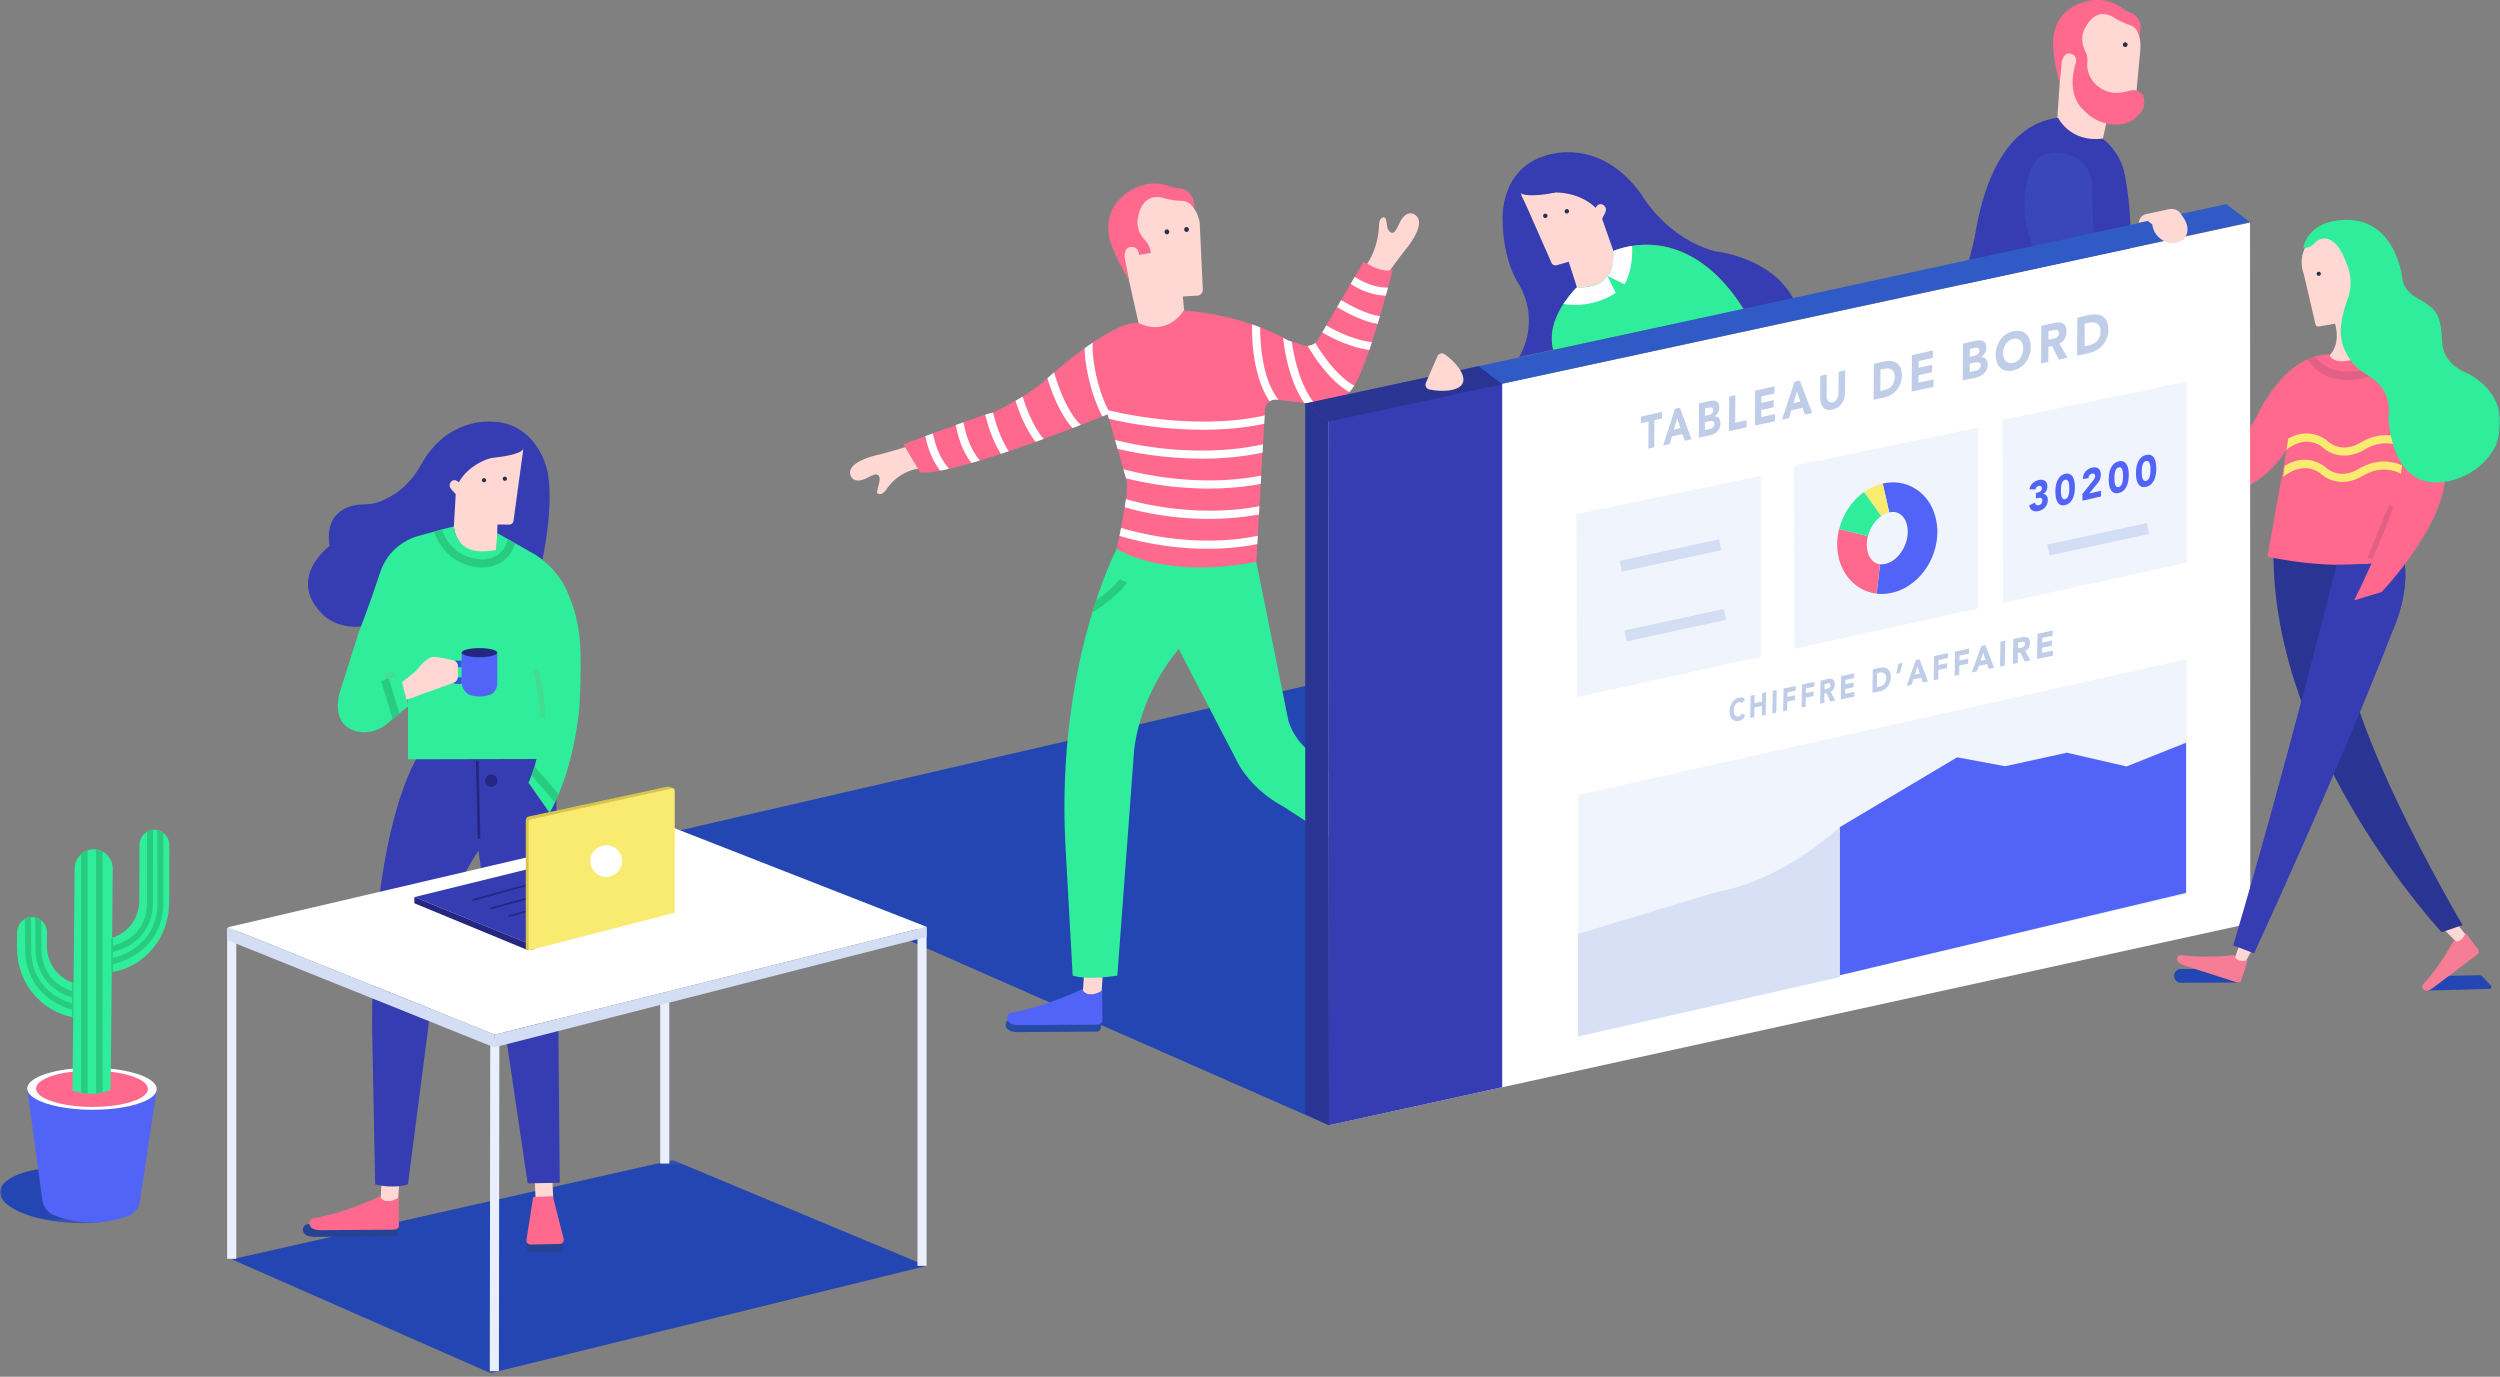 <?xml version="1.0" encoding="UTF-8"?>
<svg width="572px" height="315px" viewBox="0 0 572 315" version="1.1" xmlns="http://www.w3.org/2000/svg" xmlns:xlink="http://www.w3.org/1999/xlink">
    <rect x="0" y="0" width="572" height="315" fill="#808080" stroke="none"/>
    <!-- Generator: Sketch 50 (54983) - http://www.bohemiancoding.com/sketch -->
    <title>Illu-1</title>
    <desc>Created with Sketch.</desc>
    <defs>
        <polygon id="path-1" points="0.015 0.245 158.998 0.245 158.998 49 0.015 49"></polygon>
        <polygon id="path-3" points="0 0.824 29.019 0.824 29.019 13.673 0 13.673"></polygon>
        <polygon id="path-5" points="0 314.179 572.032 314.179 572.032 -5.68434189e-14 0 -5.68434189e-14"></polygon>
    </defs>
    <g id="Illu-1" stroke="none" stroke-width="1" fill="none" fill-rule="evenodd">
        <g id="Illus_1">
            <path d="M488.779,21.427 L489.692,11.575 C489.804,10.369 489.748,9.137 489.375,7.985 C488.154,4.216 484.534,1.57 480.385,1.756 C475.406,1.98 471.551,6.197 471.775,11.175 L470.446,31.128 L480.521,34.976 C480.521,34.976 480.665,33.682 481.93,28.139" id="Fill-1" fill="#FFD8D4"></path>
            <path d="M486.148,10.757 C485.85,10.701 485.653,10.414 485.709,10.116 C485.764,9.819 486.051,9.622 486.349,9.678 C486.648,9.734 486.844,10.02 486.789,10.319 C486.733,10.616 486.446,10.813 486.148,10.757" id="Fill-3" fill="#27314A"></path>
            <path d="M487.313,27.813 C485.402,28.867 480.411,29.28 476.531,24.969 C476.531,24.969 472.651,21.865 474.926,14.441 C475.25,13.382 474.775,12.298 473.364,12.228 C473.346,12.227 473.33,12.232 473.312,12.234 C473.312,12.234 471.724,12.09 471.624,15.363 L471.243,19.161 C471.243,19.161 470.059,14.789 469.806,11.106 C469.806,11.106 468.584,3.217 476.259,0.655 C476.259,0.655 480.777,-1.283 485.09,1.509 C485.09,1.509 486.399,2.582 487.486,2.881 C487.486,2.881 489.933,3.817 489.767,6.501 L489.517,8.351 C489.517,8.351 489.136,6.203 487.162,5.677 C487.162,5.677 485.358,5.128 483.837,4.109 C483.168,3.66 482.416,3.338 481.616,3.24 C480.139,3.057 478.345,3.758 476.949,6.641 C476.949,6.641 475.584,8.868 477.18,11.881 C477.18,11.881 477.782,12.97 477.588,14.421 C477.553,14.68 477.529,14.94 477.553,15.201 C477.564,15.311 477.58,15.44 477.601,15.584 C478.157,19.299 481.727,21.786 485.431,21.164 C486.046,21.06 486.755,20.905 487.549,20.674 C487.549,20.674 489.022,20.264 490.215,21.636 C490.215,21.636 492.184,25.126 487.313,27.813" id="Fill-5" fill="#FF698D"></path>
            <path d="M483.617,77.233 L479.069,89.576 L446.054,77.768 L451.755,54.554 L451.943,53.483 C455.696,31.23 465.661,27.579 470.885,26.936 C470.885,26.936 473.638,32.671 481.077,31.706 L481.44,32.006 C483.901,34.044 485.578,36.874 486.166,40.014 C487.572,47.532 489.114,62.362 483.617,77.233" id="Fill-7" fill="#363CB2"></path>
            <path d="M464.588,39.041 C459.916,51.706 468.464,62.793 468.464,62.793 C468.464,62.793 482.117,83.682 507.854,82.508 L508.67,76.29 C498.96,77.523 487.061,69.312 483.541,64.518 C480.723,60.678 479.118,56.051 478.9,51.291 L478.712,43.526 C478.852,34.53 470.397,34.963 470.397,34.963 C470.397,34.963 466.28,34.454 464.588,39.041" id="Fill-9" fill="#3A47BA"></path>
            <path d="M351.322,56.971 C351.322,56.971 353.213,52.395 355.109,48.688 C355.109,48.688 358.194,42.404 354.77,41.489 C354.77,41.489 352.903,40.776 352.025,43.861 C352.025,43.861 351.6,45.971 351.175,46.475 C351.175,46.475 350.519,47.294 349.485,45.843 L348.764,44.005 C348.764,44.005 348.338,43.225 347.791,43.842 C347.791,43.842 347.17,44.139 347.509,45.783 C347.509,45.783 348.549,50.672 346.362,55.544 L351.322,56.971 Z" id="Fill-11" fill="#FFD8D4"></path>
            <path d="M364.706,47.467 C364.706,47.467 361.976,44.373 355.901,44.062 C355.901,44.062 350.113,45.94 348.035,44.622 L353.348,54.457 C353.348,54.457 352.493,57.446 358.668,58.638 L360.825,65.75 C360.825,65.75 353.135,72.893 355.532,80 L347.559,81.696 C347.559,81.696 352.582,74.187 347.651,65.231 C347.651,65.231 343.837,60.163 343.798,50.1 C343.798,50.1 343.137,38.693 353.669,35.602 C353.669,35.602 365.907,30.898 375.625,44.588 C375.625,44.588 381.247,54.53 392.46,57.499 C392.46,57.499 405.275,58.778 410.314,68.351 L398.942,70.77 C398.942,70.77 387.771,50.46 369.141,57.444 L366.06,48.675" id="Fill-13" fill="#363CB2"></path>
            <path d="M358.18,58.741 L362.612,70.266" id="Fill-15" fill="#FFD8D4"></path>
            <path d="M355.352,80.038 C353.49,72.534 360.825,65.75 360.825,65.75 C360.825,65.75 369.785,66.569 369.14,57.443 C369.14,57.443 385.704,49.542 398.942,70.769" id="Fill-17" fill="#2FED9B"></path>
            <path d="M358.922,59.888 L360.825,65.749 C370.478,66.011 369.141,57.444 369.141,57.444 L366.061,48.675 C363.171,44.935 358.834,44.214 356.898,44.084 C356.355,44.047 355.813,44.083 355.276,44.178 C353.587,44.477 348.984,45.175 347.932,44.135 L354.934,60.02 C355.103,60.531 355.638,60.822 356.157,60.685 L358.922,59.888 Z" id="Fill-19" fill="#FFD8D4"></path>
            <path d="M366.091,51.011 L367.296,48.608 C367.57,47.862 367.436,47.453 367,47.029 C366.566,46.603 365.867,46.611 365.443,47.045 L364.488,48.276 L366.091,51.011 Z" id="Fill-21" fill="#FFD8D4"></path>
            <path d="M353.736,49.863 C353.47,49.958 353.179,49.819 353.085,49.554 C352.99,49.289 353.128,48.998 353.393,48.903 C353.658,48.808 353.95,48.946 354.045,49.212 C354.138,49.476 354.001,49.768 353.736,49.863" id="Fill-23" fill="#27314A"></path>
            <path d="M358.662,48.815 C358.396,48.91 358.105,48.772 358.011,48.506 C357.916,48.242 358.054,47.95 358.319,47.855 C358.584,47.76 358.876,47.899 358.971,48.164 C359.064,48.429 358.927,48.72 358.662,48.815" id="Fill-25" fill="#27314A"></path>
            <path d="M369.14,57.443 C369.14,57.443 369.435,61.294 367.786,63.118 L371.704,65.061 C371.704,65.061 373.744,61.738 373.417,56.254 C373.417,56.254 370.787,56.661 369.14,57.443" id="Fill-27" fill="#FFFFFF"></path>
            <path d="M360.825,65.75 C360.825,65.75 365.68,66.222 367.786,63.118 L369.679,67.005 C369.679,67.005 364.698,70.69 357.696,69.553 C357.696,69.553 359.995,66.234 360.825,65.75" id="Fill-29" fill="#FFFFFF"></path>
            <polygon id="Fill-31" fill="#FFD8D4" points="564.407 214.207 561.852 210.984 559.451 212.92 562.383 215.885"></polygon>
            <path d="M536.715,140.547 C531.277,157.549 563.445,211.652 563.445,211.652 L558.654,213.293 C558.654,213.293 520.469,172.452 520.177,127.393 L548.856,124.858 C548.856,124.858 551.99,129.129 549.206,139.185" id="Fill-33" fill="#2A3493"></path>
            <path d="M554.311,226.146 C554.311,226.146 554.819,227.281 556.494,226.177 L566.799,218.386 C567.117,218.147 567.327,217.67 567.087,217.354 C565.443,215.178 564.118,213.434 564.118,213.434 C564.118,213.434 563.288,216.036 561.376,215.243 C561.376,215.243 558.367,221.007 554.493,225.096 C554.493,225.096 553.993,225.474 554.311,226.146" id="Fill-35" fill="#F77C96"></path>
            <path d="M534.079,73.515 C534.079,73.515 536.863,80.672 530.218,82.993 L548.274,83.626 L540.498,67.149 L534.079,73.515 Z" id="Fill-37" fill="#FFD8D4"></path>
            <path d="M544.528,71.412 L541.327,57.337 C539.844,53.41 535.459,51.429 531.532,52.91 C527.605,54.392 525.624,58.777 527.105,62.705 L529.804,74.261 C529.875,74.559 530.159,74.755 530.463,74.709 C531.57,74.544 534.134,74.136 535.608,73.7 C537.526,73.133 535.608,73.7 535.608,73.7" id="Fill-39" fill="#FFD8D4"></path>
            <path d="M530.596,63.118 C530.332,63.153 530.091,62.969 530.054,62.705 C530.019,62.442 530.203,62.2 530.467,62.165 C530.731,62.13 530.972,62.314 531.008,62.577 C531.043,62.841 530.859,63.082 530.596,63.118" id="Fill-41" fill="#27314A"></path>
            <path d="M489.534,110.833 C501.41,115.769 514.933,115.525 523.166,102.924 L518.792,127.354 C518.792,127.354 534.1,131.029 547.803,128.154 L551.094,91.143 C551.094,91.143 547.819,79.325 539.25,82.037 C533.434,83.878 532.969,81.109 532.969,81.109 C532.969,81.109 523.515,80.07 516.144,95.695 C515.457,97.152 512.361,100.772 510.968,101.071" id="Fill-43" fill="#FF698D"></path>
            <path d="M537.342,137.754 L537.254,137.145 C537.327,137.134 544.597,136.067 546.986,133.815 L547.408,134.262 C544.877,136.649 537.649,137.71 537.342,137.754" id="Fill-45" fill="#27314A"></path>
            <path d="M567.793,223.271 L569.897,225.476 C570.176,225.768 569.977,226.251 569.573,226.262 L555.495,226.643 C555.495,226.643 556.034,226.525 556.494,226.177 L560.352,223.261 L567.447,223.126 C567.577,223.125 567.702,223.176 567.793,223.271" id="Fill-47" fill="#2446B2"></path>
            <path d="M523.531,100.353 C525.606,99.137 528.965,98.309 532.328,100.702 L532.472,100.83 C532.593,100.957 535.529,103.999 540.181,101.226 C546.005,97.755 550.784,100.795 550.984,100.926 L549.972,102.472 C549.813,102.371 545.935,99.949 541.127,102.813 C539.334,103.882 537.723,104.237 536.378,104.237 C535.401,104.237 534.562,104.05 533.892,103.815 C532.41,103.291 531.464,102.431 531.191,102.162 C527.152,99.346 523.316,102.784 523.166,102.923" id="Fill-49" fill="#F9EB70"></path>
            <path d="M549.375,108.413 C548.621,107.987 545.027,106.241 540.67,108.838 C538.877,109.906 537.267,110.261 535.921,110.261 C534.943,110.262 534.104,110.074 533.435,109.838 C531.952,109.315 531.006,108.455 530.733,108.184 C526.666,105.35 522.556,108.996 522.407,109.137 L522.717,106.598 C524.748,105.271 528.308,104.189 531.87,106.726 L532.015,106.853 C532.136,106.981 535.074,110.021 539.725,107.25 C544.134,104.621 547.945,105.727 549.622,106.476 L549.375,108.413 Z" id="Fill-51" fill="#F9EB70"></path>
            <polygon id="Fill-53" fill="#E26085" points="542.817 128.034 541.677 127.566 546.627 115.525 547.766 115.993"></polygon>
            <path d="M529.732,81.561 C529.836,81.749 532.788,86.796 542.012,84.369 L542.482,86.157 C540.348,86.717 538.515,86.944 536.948,86.944 C530.628,86.944 528.032,82.44 527.93,82.246 L529.732,81.561" id="Fill-55" fill="#E26085"></path>
            <path d="M499.01,224.865 L512.043,224.799 L502.409,221.701 L499.002,221.701 C498.127,221.7 497.418,222.409 497.418,223.283 C497.418,224.16 498.134,224.87 499.01,224.865" id="Fill-57" fill="#2446B2"></path>
            <polygon id="Fill-59" fill="#2446B2" points="152.372 190.726 303.898 155.727 304.066 257.455"></polygon>
            <g id="Group-63" transform="translate(53, 265.179)">
                <mask id="mask-2" fill="white">
                    <use xlink:href="#path-1"></use>
                </mask>
                <g id="Clip-62"></g>
                <polygon id="Fill-61" fill="#2446B2" mask="url(#mask-2)" points="0.015 22.948 100.927 0.245 158.998 24.453 59.238 49.001"></polygon>
            </g>
            <path d="M230.117,234.28 C230.117,234.28 229.736,235.985 232.55,236.147 L250.986,236.025 C251.49,236.021 251.897,235.608 251.893,235.103 C251.868,231.272 251.841,228.195 251.841,228.195 C251.841,228.195 248.721,230.428 247.233,227.93 C247.233,227.93 239.002,231.897 231.203,233.25 C231.203,233.25 230.322,233.256 230.117,234.28" id="Fill-64" fill="#264AA5"></path>
            <path d="M207.886,102.071 C207.886,102.071 203.459,103.488 199.655,104.373 C199.655,104.373 193.281,105.966 194.697,108.975 C194.697,108.975 195.317,110.745 198.061,109.506 C198.061,109.506 199.832,108.532 200.451,108.532 C200.451,108.532 201.573,108.532 201.19,110.302 L200.716,112.25 C200.716,112.25 200.403,112.943 201.19,113.047 C201.19,113.047 201.779,113.311 202.751,112.073 C202.751,112.073 205.054,108.002 210.186,107.205 L207.886,102.071 Z" id="Fill-66" fill="#FFD8D4"></path>
            <path d="M316.923,63.437 C316.923,63.437 319.724,59.354 322.351,56.123 C322.351,56.123 326.675,50.619 323.517,49.01 C323.517,49.01 321.839,47.924 320.338,50.76 C320.338,50.76 319.484,52.736 318.962,53.141 C318.962,53.141 318.152,53.804 317.441,52.17 L317.118,50.222 C317.118,50.222 316.863,49.372 316.2,49.861 C316.2,49.861 315.53,50.022 315.521,51.702 C315.521,51.702 315.521,56.7 312.368,61.011 L316.923,63.437 Z" id="Fill-68" fill="#FFD8D4"></path>
            <path d="M270.639,67.837 C271.009,73.758 272.265,77.227 272.265,77.227 L261.047,76.351 L256.486,55.992 C254.791,51.076 257.404,45.719 262.32,44.025 C266.546,42.569 271.098,44.295 273.368,47.931 C273.927,48.824 274.282,49.831 274.486,50.865 L275.191,66.025 C275.338,66.775 274.838,67.5 274.084,67.627 L270.639,67.837 Z" id="Fill-70" fill="#FFD8D4"></path>
            <path d="M271.538,53.078 C271.244,53.108 270.978,52.878 270.946,52.563 C270.914,52.248 271.127,51.969 271.421,51.938 C271.716,51.908 271.98,52.139 272.013,52.454 C272.045,52.768 271.832,53.048 271.538,53.078" id="Fill-72" fill="#27314A"></path>
            <path d="M267.044,53.619 C266.75,53.649 266.485,53.419 266.453,53.103 C266.421,52.789 266.633,52.51 266.928,52.479 C267.222,52.449 267.486,52.68 267.519,52.995 C267.551,53.309 267.339,53.589 267.044,53.619" id="Fill-74" fill="#27314A"></path>
            <path d="M260.604,58.33 C260.616,57.175 259.82,56.231 258.387,56.578 C258.37,56.582 258.354,56.591 258.336,56.599 C258.336,56.599 256.706,56.923 257.571,60.227 L258.311,64.141 C258.311,64.141 255.836,60.115 254.496,56.505 C254.496,56.505 250.943,48.973 257.867,44.142 C257.867,44.142 261.815,40.869 266.957,42.39 C266.957,42.39 268.582,43.075 269.758,43.056 C269.758,43.056 272.483,43.268 273.109,46.003 L273.407,47.929 C273.407,47.929 272.39,45.891 270.259,45.948 C270.259,45.948 268.291,45.933 266.47,45.36 C265.667,45.108 264.82,45.009 263.991,45.146 C262.458,45.399 260.871,46.632 260.325,49.929 C260.325,49.929 259.616,52.559 262.103,55.103 C262.103,55.103 263.174,56.161 263.302,57.883" id="Fill-76" fill="#FF698D"></path>
            <polyline id="Fill-78" fill="#FFD8D4" points="251.999 227.73 252.272 223.603 248.008 223.171 247.725 227.446"></polyline>
            <path d="M230.453,232.691 C230.453,232.691 230.072,234.396 232.886,234.559 L251.038,234.438 C251.597,234.434 252.233,234.074 252.229,233.516 C252.204,229.684 252.177,226.607 252.177,226.607 C252.177,226.607 249.057,228.84 247.569,226.341 C247.569,226.341 239.338,230.308 231.539,231.661 C231.539,231.661 230.658,231.667 230.453,232.691" id="Fill-80" fill="#5263F7"></path>
            <path d="M260.469,73.868 C260.469,73.868 266.445,77.383 270.839,71.056 C270.839,71.056 283.668,71.584 294.74,77.91 L298.235,79.003 C299.486,79.393 300.842,78.884 301.527,77.764 L312.005,59.854 C312.005,59.854 316.399,62.842 318.683,61.611 C318.683,61.611 313.017,83.886 309.678,88.455 C309.678,88.455 307.041,93.2 301.241,92.497 L291.827,91.412 C290.57,91.42 289.529,92.394 289.438,93.648 L287.432,128.535 C287.432,128.535 268.553,133.093 255.373,126.063 C255.373,126.063 258.712,111.652 257.658,109.544 L253.44,94.781 C253.44,94.781 219.523,108.665 210.56,108.138 L206.694,101.636 C206.694,101.636 226.024,94.43 227.078,94.43 C227.078,94.43 234.109,91.266 238.678,87.4 C238.678,87.4 253.649,73.54 260.469,73.868" id="Fill-82" fill="#FF698D"></path>
            <path d="M320.175,201.67 L293.656,184.561 C286.243,180.569 283.392,174.866 283.392,174.866 L269.686,148.496 C259.99,160.188 259.439,172.3 259.439,172.3 L255.652,223.217 C248.404,224.357 245.43,223.217 245.43,223.217 L243.737,192.83 C241.741,151.77 255.501,125.569 255.501,125.569 C255.501,125.569 266.094,132.676 287.432,128.535 L294.779,164.867 C294.779,164.867 295.774,168.689 299.056,171.426 L327.019,198.248" id="Fill-84" fill="#2FED9B"></path>
            <path d="M249.948,140.069 C250.915,139.689 256.668,135.571 257.794,133.297 L256.137,132.477 C255.552,133.662 252.873,135.851 250.808,137.348 L249.948,140.069 Z" id="Fill-86" fill="#27CC81"></path>
            <path d="M288.322,74.889 C288.298,77.527 288.536,86.307 292.491,91.488 L291.929,91.423 C291.076,91.379 290.472,91.838 290.472,91.838 C286.253,85.52 286.427,75.788 286.486,74.222 L288.322,74.889 Z" id="Fill-88" fill="#FFFFFF"></path>
            <path d="M256.127,122.603 C258.582,123.368 266.481,125.562 276.283,125.562 C279.878,125.562 283.731,125.266 287.664,124.498 L287.773,122.591 C273.245,125.573 259.351,121.666 256.494,120.778 L256.127,122.603 Z" id="Fill-90" fill="#FFFFFF"></path>
            <path d="M288.053,117.719 C284.05,118.45 280.175,118.728 276.606,118.728 C265.735,118.728 257.801,116.195 257.344,116.046 L257.611,114.188 C257.757,114.234 272.245,118.846 288.163,115.82 L288.053,117.719 Z" id="Fill-92" fill="#FFFFFF"></path>
            <path d="M257.623,109.427 C260.531,110.186 267.73,111.792 276.517,111.792 C280.276,111.792 284.328,111.498 288.457,110.717 L288.566,108.814 C273.526,111.786 259.019,107.914 257.03,107.347 L257.623,109.427 Z" id="Fill-94" fill="#FFFFFF"></path>
            <path d="M255.701,102.694 C258.328,103.334 265.84,104.941 275.004,104.941 C279.367,104.941 284.104,104.577 288.868,103.57 L288.977,101.656 C272.105,105.384 255.287,100.705 255.119,100.657 L255.701,102.694 Z" id="Fill-96" fill="#FFFFFF"></path>
            <path d="M289.248,96.966 C284.565,97.963 279.781,98.327 275.292,98.327 C263.253,98.327 253.87,95.845 253.733,95.808 L253.44,94.781 L253.459,93.825 C253.644,93.875 272.425,98.83 289.358,95.052 L289.248,96.966 Z" id="Fill-98" fill="#FFFFFF"></path>
            <path d="M317.069,67.634 C312.727,67.58 309.184,65.053 309.03,64.941 L309.965,63.342 C309.999,63.366 313.414,65.787 317.205,65.787 C317.241,65.787 317.572,65.803 317.572,65.803 L317.069,67.634 Z" id="Fill-100" fill="#FFFFFF"></path>
            <path d="M306.842,68.674 C308.805,69.834 312.837,72.025 315.726,72.316 L315.197,74.106 C311.957,73.64 307.918,71.457 305.911,70.272 L306.842,68.674 Z" id="Fill-102" fill="#FFFFFF"></path>
            <path d="M302.534,76.044 C303.441,76.602 308.163,79.378 313.295,80.069 L313.888,78.281 C308.958,77.719 304.159,74.872 303.465,74.446 L302.534,76.044 Z" id="Fill-104" fill="#FFFFFF"></path>
            <path d="M300.94,78.455 C302.311,80.766 305.735,85.988 309.84,88.226 L309.78,88.318 C309.509,88.834 308.732,89.721 308.732,89.721 C304.116,87.083 300.504,81.404 299.19,79.132 C299.19,79.132 300.086,79.142 300.877,78.504 L300.94,78.455 Z" id="Fill-106" fill="#FFFFFF"></path>
            <path d="M295.561,78.167 C295.963,81.078 297.27,88.113 300.876,92.455 L298.365,92.167 C294.637,86.669 293.744,78.955 293.589,77.277 L294.739,77.91 L295.561,78.167 Z" id="Fill-108" fill="#FFFFFF"></path>
            <path d="M224.193,105.359 C221.858,102.67 220.97,99.106 220.566,97.278 C220.512,97.032 220.463,96.81 220.417,96.618 L218.667,97.244 C218.697,97.376 218.728,97.52 218.763,97.676 C219.179,99.56 219.935,102.983 222.262,105.926 C222.262,105.926 223.959,105.447 224.193,105.359" id="Fill-110" fill="#FFFFFF"></path>
            <path d="M230.787,103.243 C228.765,100.132 227.724,96.471 227.194,94.377 L227.079,94.43 L226.824,94.473 C226.643,94.473 225.419,94.895 225.419,94.895 C225.957,97.013 226.989,100.619 228.981,103.844 L230.787,103.243 Z" id="Fill-112" fill="#FFFFFF"></path>
            <path d="M217.141,107.265 C214.737,104.496 214.032,101.588 213.612,99.861 C213.551,99.609 213.485,99.338 213.433,99.147 L211.691,99.786 C211.73,99.938 211.771,100.109 211.817,100.297 C212.21,101.918 212.915,104.82 215.113,107.688 C215.113,107.688 216.662,107.392 217.141,107.265" id="Fill-114" fill="#FFFFFF"></path>
            <path d="M238.782,100.423 C236.2,97.443 234.541,92.587 233.974,90.74 L232.338,91.707 C232.998,93.79 234.542,98.045 236.941,101.094 L238.782,100.423 Z" id="Fill-116" fill="#FFFFFF"></path>
            <path d="M247.299,97.218 C243.824,94.025 241.661,86.932 241.172,85.197 L239.637,86.537 C240.399,89.048 242.347,94.652 245.413,97.945 L247.299,97.218 Z" id="Fill-118" fill="#FFFFFF"></path>
            <path d="M248.167,79.668 C248.148,82.445 249.09,89.216 252.206,95.28 L253.931,94.599 C250.244,87.571 249.888,79.973 249.985,79.138 L250.021,78.376 L248.167,79.668 Z" id="Fill-120" fill="#FFFFFF"></path>
            <polygon id="Fill-122" fill="#FFFFFF" points="514.873 211.256 304.04 257.455 303.898 96.384 514.806 50.921"></polygon>
            <polygon id="Fill-124" fill="#363CB2" points="303.898 96.384 343.7 87.786 343.7 248.765 304.066 257.455"></polygon>
            <polygon id="Fill-126" fill="#F0F4FC" points="458.145 96.068 500.36 87.295 500.36 128.688 458.294 137.948"></polygon>
            <polygon id="Fill-128" fill="#F0F4FC" points="410.424 106.577 452.638 97.804 452.638 139.197 410.573 148.457"></polygon>
            <polygon id="Fill-130" fill="#F0F4FC" points="360.664 117.644 402.878 108.872 402.878 150.265 360.813 159.525"></polygon>
            <polygon id="Fill-132" fill="#F0F4FC" points="361.043 181.892 361.043 237.149 500.36 204.576 500.36 150.785"></polygon>
            <polygon id="Fill-134" fill="#D3DDF4" points="468.962 127.081 468.425 124.6 491.192 119.679 491.73 122.159"></polygon>
            <polygon id="Fill-136" fill="#D3DDF4" points="371.085 130.796 370.548 128.315 393.314 123.394 393.852 125.875"></polygon>
            <polygon id="Fill-138" fill="#D3DDF4" points="372.165 146.735 371.628 144.254 394.394 139.333 394.932 141.813"></polygon>
            <path d="M430.539,135.895 C430.147,135.895 429.758,135.873 429.372,135.827 L430.165,129.103 C430.48,129.14 430.818,129.129 431.164,129.069 C434.007,128.58 436.497,125.115 436.497,121.655 C436.497,120.002 435.945,118.599 434.983,117.806 C434.266,117.212 433.388,117.012 432.385,117.206 L432.257,117.232 L430.766,110.628 C430.877,110.603 430.987,110.581 431.1,110.559 C434.098,109.976 437.008,110.698 439.292,112.583 C441.819,114.667 443.268,117.974 443.268,121.655 C443.268,128.496 438.458,134.683 432.316,135.741 C431.724,135.843 431.129,135.895 430.539,135.895" id="Fill-140" fill="#5263F7"></path>
            <path d="M430.406,118.086 L426.477,112.573 C427.81,111.621 429.254,110.967 430.765,110.626 L432.257,117.23 C431.627,117.372 431.004,117.66 430.406,118.086" id="Fill-142" fill="#F9EB70"></path>
            <path d="M429.353,135.827 C424.133,135.213 420.346,130.493 420.346,124.605 C420.346,123.418 420.496,122.218 420.79,121.043 L427.357,122.686 C427.198,123.325 427.117,123.971 427.117,124.605 C427.117,127.082 428.333,128.89 430.145,129.103 L429.353,135.827 Z" id="Fill-144" fill="#FF698D"></path>
            <path d="M427.376,122.684 L420.809,121.038 C421.666,117.613 423.733,114.527 426.478,112.572 L430.406,118.086 C428.975,119.106 427.842,120.825 427.376,122.684" id="Fill-146" fill="#2FED9B"></path>
            <polygon id="Fill-148" fill="#BFCDE8" points="377.187 96.424 375.457 96.813 375.465 95.309 380.281 94.217 380.272 95.731 378.529 96.122 378.491 102.358 377.15 102.649"></polygon>
            <path d="M383.742,95.698 L382.978,98.286 L384.487,97.953 L383.742,95.698 Z M383.232,93.548 L384.358,93.293 L387.012,100.509 L385.467,100.844 L384.942,99.306 L382.542,99.832 L382.019,101.592 L380.528,101.916 L383.232,93.548 Z" id="Fill-150" fill="#BFCDE8"></path>
            <path d="M390.085,98.38 L391.328,98.108 C391.435,98.084 391.544,98.046 391.653,97.992 C391.763,97.939 391.863,97.865 391.953,97.772 C392.042,97.678 392.115,97.566 392.172,97.434 C392.23,97.303 392.259,97.152 392.26,96.982 C392.261,96.796 392.225,96.654 392.151,96.555 C392.078,96.456 391.984,96.391 391.872,96.356 C391.76,96.321 391.639,96.308 391.509,96.314 C391.378,96.32 391.256,96.336 391.144,96.361 L390.096,96.593 L390.085,98.38 Z M390.105,95.127 L391.108,94.904 C391.215,94.88 391.32,94.842 391.424,94.789 C391.528,94.736 391.621,94.667 391.705,94.582 C391.788,94.497 391.856,94.393 391.907,94.271 C391.958,94.149 391.984,94.009 391.985,93.854 C391.986,93.691 391.959,93.562 391.902,93.466 C391.848,93.371 391.774,93.305 391.687,93.265 C391.598,93.226 391.497,93.206 391.385,93.205 C391.272,93.204 391.162,93.216 391.057,93.24 L390.114,93.451 L390.105,95.127 Z M388.743,92.299 L391.083,91.769 C391.356,91.707 391.629,91.669 391.905,91.655 C392.181,91.641 392.429,91.681 392.648,91.776 C392.867,91.871 393.044,92.033 393.18,92.262 C393.314,92.491 393.381,92.821 393.379,93.252 C393.376,93.697 393.273,94.09 393.072,94.428 C392.871,94.765 392.607,95.033 392.279,95.232 L392.279,95.254 C392.487,95.245 392.675,95.276 392.845,95.346 C393.014,95.416 393.158,95.522 393.279,95.661 C393.4,95.801 393.493,95.976 393.558,96.184 C393.622,96.393 393.653,96.623 393.651,96.876 C393.649,97.292 393.575,97.655 393.431,97.965 C393.286,98.275 393.1,98.54 392.873,98.76 C392.646,98.98 392.391,99.157 392.108,99.293 C391.825,99.429 391.545,99.526 391.266,99.587 L388.696,100.144 L388.743,92.299 Z" id="Fill-152" fill="#BFCDE8"></path>
            <polygon id="Fill-154" fill="#BFCDE8" points="395.639 90.736 397.043 90.418 397.005 96.731 399.619 96.159 399.61 97.776 395.591 98.648"></polygon>
            <polygon id="Fill-156" fill="#BFCDE8" points="401.588 89.388 405.998 88.388 405.988 90.019 403.003 90.689 402.994 92.177 405.814 91.549 405.804 93.178 402.984 93.802 402.975 95.424 406.126 94.736 406.116 96.365 401.54 97.358"></polygon>
            <path d="M411.141,89.565 L410.324,92.248 L411.938,91.891 L411.141,89.565 Z M410.594,87.346 L411.799,87.073 L414.64,94.515 L412.987,94.875 L412.425,93.288 L409.858,93.849 L409.299,95.674 L407.704,96.02 L410.594,87.346 Z" id="Fill-158" fill="#BFCDE8"></path>
            <path d="M422.143,89.742 C422.14,90.226 422.077,90.686 421.953,91.12 C421.829,91.554 421.646,91.948 421.406,92.3 C421.165,92.651 420.866,92.951 420.508,93.197 C420.15,93.443 419.741,93.616 419.276,93.717 C418.807,93.818 418.396,93.823 418.042,93.731 C417.69,93.64 417.396,93.471 417.16,93.224 C416.925,92.977 416.749,92.665 416.631,92.286 C416.514,91.907 416.457,91.477 416.46,90.996 L416.491,86.01 L417.967,85.676 L417.938,90.601 C417.936,90.854 417.969,91.08 418.034,91.279 C418.099,91.479 418.191,91.644 418.311,91.775 C418.43,91.906 418.573,91.997 418.741,92.048 C418.908,92.099 419.09,92.104 419.287,92.061 C419.483,92.018 419.664,91.934 419.83,91.809 C419.997,91.685 420.14,91.531 420.262,91.347 C420.383,91.163 420.478,90.957 420.546,90.726 C420.615,90.498 420.65,90.256 420.651,90.003 L420.681,85.06 L422.173,84.722 L422.143,89.742 Z" id="Fill-160" fill="#BFCDE8"></path>
            <path d="M430.222,89.46 L431.014,89.287 C431.367,89.21 431.695,89.096 431.999,88.942 C432.304,88.791 432.569,88.591 432.792,88.343 C433.017,88.096 433.194,87.796 433.324,87.444 C433.453,87.093 433.52,86.683 433.523,86.215 C433.526,85.81 433.463,85.471 433.337,85.199 C433.21,84.928 433.04,84.719 432.826,84.572 C432.611,84.426 432.358,84.337 432.067,84.305 C431.776,84.273 431.471,84.293 431.151,84.365 L430.251,84.567 L430.222,89.46 Z M428.741,83.233 L431.025,82.716 C431.579,82.591 432.107,82.545 432.607,82.579 C433.107,82.614 433.543,82.755 433.915,83.001 C434.288,83.249 434.582,83.613 434.8,84.095 C435.018,84.576 435.124,85.196 435.119,85.954 C435.116,86.626 435.005,87.241 434.788,87.8 C434.572,88.358 434.281,88.851 433.917,89.276 C433.554,89.703 433.136,90.057 432.662,90.338 C432.191,90.62 431.697,90.816 431.18,90.928 L428.691,91.468 L428.741,83.233 Z" id="Fill-162" fill="#BFCDE8"></path>
            <polygon id="Fill-164" fill="#BFCDE8" points="437.443 81.261 442.25 80.171 442.239 81.874 438.986 82.605 438.976 84.157 442.049 83.474 442.039 85.174 438.966 85.853 438.956 87.549 442.39 86.796 442.38 88.499 437.393 89.579"></polygon>
            <path d="M450.68,85.125 L452.117,84.811 C452.24,84.784 452.366,84.74 452.492,84.681 C452.619,84.621 452.735,84.54 452.838,84.438 C452.942,84.336 453.027,84.214 453.092,84.071 C453.159,83.93 453.192,83.767 453.193,83.583 C453.195,83.384 453.152,83.232 453.068,83.127 C452.983,83.022 452.874,82.953 452.744,82.918 C452.615,82.883 452.475,82.87 452.324,82.879 C452.173,82.889 452.033,82.907 451.903,82.937 L450.691,83.204 L450.68,85.125 Z M450.701,81.629 L451.861,81.37 C451.984,81.343 452.106,81.3 452.225,81.242 C452.346,81.184 452.453,81.107 452.55,81.014 C452.647,80.921 452.725,80.808 452.784,80.675 C452.843,80.543 452.872,80.393 452.873,80.225 C452.874,80.05 452.843,79.911 452.779,79.811 C452.714,79.709 452.63,79.639 452.529,79.598 C452.425,79.558 452.309,79.538 452.179,79.539 C452.049,79.54 451.922,79.555 451.8,79.582 L450.711,79.827 L450.701,81.629 Z M449.126,78.613 L451.829,78.001 C452.145,77.93 452.461,77.884 452.781,77.863 C453.099,77.843 453.385,77.881 453.639,77.979 C453.893,78.078 454.098,78.248 454.254,78.492 C454.41,78.736 454.488,79.09 454.486,79.554 C454.483,80.032 454.365,80.456 454.132,80.823 C453.899,81.189 453.594,81.482 453.215,81.702 L453.215,81.727 C453.455,81.713 453.672,81.742 453.868,81.814 C454.064,81.887 454.232,81.997 454.371,82.146 C454.512,82.294 454.619,82.479 454.694,82.703 C454.768,82.926 454.804,83.173 454.803,83.445 C454.8,83.893 454.714,84.284 454.547,84.62 C454.38,84.956 454.165,85.244 453.903,85.484 C453.641,85.725 453.345,85.921 453.019,86.071 C452.693,86.222 452.367,86.332 452.045,86.402 L449.076,87.046 L449.126,78.613 Z" id="Fill-166" fill="#BFCDE8"></path>
            <path d="M458.304,80.789 C458.301,81.189 458.353,81.545 458.459,81.854 C458.565,82.164 458.718,82.419 458.918,82.619 C459.118,82.82 459.36,82.958 459.641,83.032 C459.923,83.107 460.238,83.106 460.587,83.03 C460.937,82.954 461.253,82.816 461.537,82.617 C461.823,82.418 462.068,82.174 462.272,81.883 C462.478,81.592 462.635,81.268 462.745,80.909 C462.857,80.551 462.913,80.169 462.916,79.766 C462.918,79.371 462.866,79.016 462.759,78.701 C462.653,78.387 462.498,78.129 462.295,77.929 C462.094,77.729 461.852,77.592 461.569,77.518 C461.286,77.446 460.97,77.448 460.62,77.527 C460.271,77.605 459.955,77.745 459.671,77.945 C459.388,78.145 459.146,78.391 458.942,78.681 C458.739,78.971 458.582,79.296 458.473,79.657 C458.363,80.018 458.306,80.395 458.304,80.789 M456.617,81.163 C456.621,80.482 456.724,79.844 456.925,79.246 C457.125,78.649 457.405,78.116 457.76,77.647 C458.117,77.179 458.54,76.785 459.028,76.466 C459.517,76.146 460.051,75.921 460.631,75.789 C461.211,75.657 461.746,75.641 462.236,75.739 C462.726,75.838 463.149,76.042 463.505,76.352 C463.862,76.663 464.139,77.074 464.336,77.587 C464.533,78.1 464.63,78.7 464.626,79.387 C464.622,80.073 464.518,80.718 464.314,81.319 C464.11,81.921 463.827,82.457 463.465,82.927 C463.105,83.396 462.678,83.789 462.185,84.105 C461.694,84.422 461.158,84.643 460.577,84.768 C459.997,84.893 459.464,84.905 458.978,84.802 C458.492,84.699 458.074,84.491 457.721,84.18 C457.37,83.868 457.097,83.457 456.903,82.947 C456.708,82.438 456.614,81.844 456.617,81.163" id="Fill-168" fill="#BFCDE8"></path>
            <path d="M468.689,77.743 L469.672,77.524 C469.823,77.491 469.981,77.45 470.149,77.4 C470.317,77.35 470.469,77.28 470.606,77.189 C470.742,77.097 470.855,76.976 470.946,76.826 C471.036,76.677 471.082,76.483 471.083,76.247 C471.085,76.027 471.045,75.861 470.968,75.748 C470.89,75.636 470.791,75.558 470.669,75.516 C470.547,75.475 470.409,75.46 470.251,75.471 C470.094,75.481 469.941,75.504 469.792,75.537 L468.701,75.782 L468.689,77.743 Z M467.049,74.552 L469.972,73.889 C470.358,73.802 470.724,73.761 471.071,73.768 C471.417,73.774 471.721,73.848 471.982,73.989 C472.242,74.13 472.449,74.351 472.601,74.655 C472.752,74.959 472.828,75.364 472.825,75.869 C472.821,76.481 472.677,77.032 472.396,77.522 C472.113,78.013 471.702,78.375 471.165,78.607 L473.08,81.839 L471.068,82.275 L469.502,79.17 L468.679,79.351 L468.659,82.798 L466.998,83.158 L467.049,74.552 Z" id="Fill-170" fill="#BFCDE8"></path>
            <path d="M476.945,79.232 L477.828,79.039 C478.22,78.953 478.586,78.829 478.924,78.664 C479.264,78.499 479.559,78.285 479.807,78.02 C480.057,77.756 480.255,77.438 480.399,77.065 C480.544,76.692 480.618,76.258 480.621,75.765 C480.624,75.336 480.553,74.981 480.413,74.696 C480.272,74.411 480.083,74.192 479.843,74.041 C479.603,73.889 479.322,73.798 478.998,73.768 C478.674,73.739 478.335,73.764 477.978,73.843 L476.976,74.069 L476.945,79.232 Z M475.295,72.682 L477.837,72.106 C478.455,71.965 479.043,71.911 479.599,71.94 C480.156,71.97 480.642,72.113 481.057,72.369 C481.472,72.626 481.8,73.005 482.043,73.511 C482.286,74.016 482.404,74.67 482.399,75.468 C482.395,76.178 482.272,76.829 482.031,77.421 C481.79,78.013 481.466,78.537 481.061,78.991 C480.657,79.445 480.191,79.824 479.664,80.128 C479.138,80.43 478.588,80.644 478.012,80.768 L475.242,81.37 L475.295,72.682 Z" id="Fill-172" fill="#BFCDE8"></path>
            <path d="M398.584,160.906 C398.499,160.79 398.395,160.71 398.27,160.664 C398.145,160.619 397.999,160.615 397.834,160.65 C397.668,160.685 397.515,160.759 397.372,160.87 C397.23,160.982 397.105,161.122 397,161.29 C396.895,161.458 396.812,161.648 396.75,161.862 C396.688,162.075 396.655,162.299 396.651,162.533 C396.647,162.772 396.673,162.985 396.729,163.172 C396.783,163.358 396.859,163.513 396.958,163.638 C397.057,163.764 397.175,163.853 397.311,163.906 C397.446,163.959 397.593,163.969 397.751,163.936 C397.932,163.899 398.093,163.817 398.233,163.692 C398.374,163.567 398.492,163.409 398.585,163.218 L399.311,163.763 C399.135,164.101 398.916,164.37 398.653,164.567 C398.39,164.765 398.121,164.892 397.847,164.949 C397.534,165.012 397.248,165.01 396.987,164.939 C396.727,164.869 396.503,164.737 396.316,164.545 C396.129,164.352 395.985,164.102 395.885,163.795 C395.783,163.488 395.736,163.131 395.743,162.725 C395.75,162.319 395.809,161.94 395.921,161.588 C396.033,161.235 396.187,160.923 396.381,160.649 C396.576,160.377 396.806,160.15 397.069,159.969 C397.335,159.788 397.623,159.663 397.936,159.595 C398.049,159.571 398.166,159.559 398.288,159.559 C398.41,159.559 398.53,159.575 398.648,159.607 C398.766,159.639 398.879,159.691 398.987,159.764 C399.095,159.837 399.191,159.933 399.275,160.053 L398.584,160.906 Z" id="Fill-174" fill="#BFCDE8"></path>
            <polygon id="Fill-176" fill="#BFCDE8" points="400.549 159.161 401.441 158.97 401.408 160.882 403.148 160.513 403.18 158.595 404.08 158.4 403.994 163.555 403.095 163.739 403.131 161.515 401.392 161.881 401.355 164.098 400.464 164.281"></polygon>
            <polygon id="Fill-178" fill="#BFCDE8" points="405.598 158.073 406.506 157.878 406.42 163.054 405.512 163.242"></polygon>
            <polygon id="Fill-180" fill="#BFCDE8" points="408.074 157.54 410.875 156.936 410.857 157.998 408.973 158.4 408.956 159.458 410.698 159.09 410.68 160.15 408.938 160.516 408.904 162.544 407.987 162.732"></polygon>
            <polygon id="Fill-182" fill="#BFCDE8" points="412.29 156.631 415.137 156.018 415.118 157.088 413.204 157.496 413.186 158.563 414.956 158.189 414.938 159.258 413.169 159.629 413.135 161.673 412.203 161.864"></polygon>
            <path d="M417.446,157.698 L418.006,157.58 C418.092,157.562 418.181,157.539 418.277,157.511 C418.373,157.484 418.46,157.443 418.538,157.389 C418.615,157.336 418.68,157.263 418.732,157.173 C418.785,157.082 418.812,156.965 418.814,156.82 C418.817,156.685 418.796,156.583 418.753,156.512 C418.709,156.442 418.653,156.393 418.585,156.366 C418.516,156.339 418.437,156.327 418.348,156.331 C418.258,156.335 418.172,156.345 418.087,156.364 L417.467,156.497 L417.446,157.698 Z M416.537,155.716 L418.201,155.357 C418.42,155.309 418.628,155.291 418.824,155.301 C419.02,155.31 419.193,155.361 419.34,155.451 C419.486,155.542 419.602,155.68 419.686,155.869 C419.77,156.057 419.81,156.307 419.804,156.617 C419.799,156.992 419.714,157.327 419.55,157.623 C419.386,157.919 419.151,158.134 418.845,158.267 L419.909,160.278 L418.765,160.513 L417.898,158.586 L417.429,158.683 L417.394,160.796 L416.449,160.99 L416.537,155.716 Z" id="Fill-184" fill="#BFCDE8"></path>
            <polygon id="Fill-186" fill="#BFCDE8" points="421.263 154.697 424.242 154.054 424.224 155.142 422.207 155.573 422.191 156.567 424.096 156.164 424.077 157.252 422.173 157.651 422.156 158.735 424.284 158.293 424.266 159.381 421.174 160.017"></polygon>
            <path d="M429.42,157.225 L429.935,157.118 C430.164,157.071 430.378,156.998 430.576,156.901 C430.774,156.804 430.947,156.675 431.094,156.515 C431.241,156.355 431.357,156.16 431.444,155.931 C431.531,155.702 431.577,155.434 431.582,155.127 C431.587,154.862 431.549,154.64 431.469,154.461 C431.389,154.283 431.28,154.144 431.142,154.046 C431.003,153.949 430.84,153.888 430.651,153.865 C430.464,153.842 430.266,153.852 430.058,153.897 L429.474,154.021 L429.42,157.225 Z M428.504,153.136 L429.987,152.816 C430.348,152.739 430.691,152.713 431.014,152.74 C431.338,152.767 431.62,152.862 431.859,153.027 C432.099,153.193 432.287,153.433 432.425,153.75 C432.563,154.068 432.627,154.474 432.619,154.97 C432.611,155.41 432.535,155.812 432.391,156.176 C432.247,156.539 432.055,156.86 431.816,157.135 C431.578,157.412 431.305,157.639 430.996,157.82 C430.688,158 430.366,158.124 430.031,158.194 L428.414,158.527 L428.504,153.136 Z" id="Fill-188" fill="#BFCDE8"></path>
            <polygon id="Fill-190" fill="#BFCDE8" points="434.696 153.965 433.869 154.141 434.383 151.869 435.314 151.668"></polygon>
            <path d="M438.704,152.529 L438.112,154.353 L439.247,154.116 L438.704,152.529 Z M438.337,151.016 L439.183,150.835 L441.123,155.911 L439.961,156.15 L439.578,155.068 L437.774,155.443 L437.37,156.683 L436.25,156.914 L438.337,151.016 Z" id="Fill-192" fill="#BFCDE8"></path>
            <polygon id="Fill-194" fill="#BFCDE8" points="442.52 150.115 445.695 149.43 445.676 150.561 443.54 151.017 443.521 152.143 445.497 151.726 445.477 152.856 443.502 153.269 443.466 155.428 442.428 155.642"></polygon>
            <polygon id="Fill-196" fill="#BFCDE8" points="447.3 149.085 450.529 148.39 450.51 149.529 448.337 149.993 448.319 151.129 450.327 150.704 450.308 151.844 448.3 152.265 448.264 154.441 447.207 154.659"></polygon>
            <path d="M453.732,149.333 L453.109,151.209 L454.304,150.958 L453.732,149.333 Z M453.344,147.782 L454.236,147.59 L456.283,152.79 L455.058,153.043 L454.654,151.934 L452.753,152.329 L452.328,153.604 L451.147,153.848 L453.344,147.782 Z" id="Fill-198" fill="#BFCDE8"></path>
            <polygon id="Fill-200" fill="#BFCDE8" points="457.698 146.844 458.794 146.608 458.699 152.293 457.604 152.519"></polygon>
            <path d="M461.708,148.336 L462.362,148.197 C462.463,148.176 462.567,148.15 462.68,148.118 C462.791,148.087 462.894,148.041 462.984,147.982 C463.075,147.922 463.151,147.843 463.212,147.743 C463.272,147.645 463.305,147.518 463.308,147.36 C463.31,147.215 463.285,147.105 463.234,147.029 C463.184,146.954 463.118,146.902 463.038,146.874 C462.958,146.846 462.865,146.834 462.761,146.841 C462.657,146.847 462.555,146.86 462.455,146.882 L461.729,147.036 L461.708,148.336 Z M460.642,146.21 L462.587,145.79 C462.844,145.735 463.087,145.711 463.316,145.718 C463.547,145.725 463.748,145.775 463.92,145.87 C464.092,145.966 464.228,146.114 464.326,146.315 C464.425,146.519 464.472,146.787 464.467,147.122 C464.46,147.527 464.36,147.892 464.17,148.215 C463.979,148.538 463.704,148.774 463.346,148.925 L464.594,151.079 L463.256,151.356 L462.237,149.286 L461.69,149.401 L461.652,151.686 L460.547,151.913 L460.642,146.21 Z" id="Fill-202" fill="#BFCDE8"></path>
            <polygon id="Fill-204" fill="#BFCDE8" points="466.171 145.017 469.66 144.265 469.641 145.443 467.278 145.948 467.261 147.023 469.492 146.55 469.473 147.728 467.241 148.196 467.222 149.369 469.715 148.851 469.695 150.029 466.075 150.774"></polygon>
            <path d="M465.818,112.794 L466.228,112.7 C466.345,112.673 466.46,112.637 466.572,112.592 C466.683,112.547 466.786,112.486 466.878,112.41 C466.97,112.334 467.044,112.239 467.1,112.126 C467.156,112.014 467.184,111.876 467.184,111.715 C467.184,111.507 467.113,111.353 466.97,111.25 C466.827,111.148 466.652,111.12 466.446,111.168 C466.251,111.213 466.089,111.313 465.96,111.465 C465.832,111.616 465.749,111.788 465.71,111.978 L464.331,111.967 C464.398,111.655 464.499,111.379 464.631,111.139 C464.764,110.898 464.923,110.692 465.107,110.521 C465.291,110.349 465.496,110.206 465.722,110.092 C465.948,109.978 466.186,109.892 466.438,109.833 C466.7,109.773 466.953,109.75 467.197,109.768 C467.44,109.785 467.654,109.853 467.839,109.967 C468.024,110.083 468.172,110.248 468.281,110.461 C468.389,110.676 468.444,110.947 468.444,111.277 C468.444,111.659 468.358,112.007 468.184,112.318 C468.01,112.63 467.758,112.862 467.427,113.016 L467.427,113.045 C467.607,113.029 467.764,113.055 467.902,113.12 C468.039,113.186 468.156,113.278 468.251,113.399 C468.346,113.52 468.42,113.665 468.47,113.835 C468.52,114.004 468.546,114.19 468.546,114.391 C468.546,114.733 468.488,115.047 468.374,115.332 C468.258,115.617 468.104,115.867 467.911,116.082 C467.717,116.297 467.49,116.477 467.23,116.619 C466.97,116.761 466.694,116.865 466.404,116.931 C465.874,117.05 465.418,117.011 465.037,116.813 C464.655,116.616 464.403,116.225 464.281,115.641 L465.6,114.982 C465.645,115.218 465.736,115.391 465.873,115.502 C466.009,115.612 466.212,115.638 466.48,115.577 C466.754,115.515 466.956,115.387 467.088,115.192 C467.218,114.997 467.284,114.772 467.284,114.513 C467.284,114.318 467.25,114.176 467.179,114.085 C467.109,113.994 467.019,113.937 466.907,113.91 C466.796,113.884 466.67,113.882 466.53,113.904 C466.389,113.927 466.251,113.954 466.111,113.985 L465.818,114.053 L465.818,112.794 Z" id="Fill-206" fill="#5263F7"></path>
            <path d="M471.537,112.21 C471.537,112.392 471.544,112.607 471.558,112.857 C471.572,113.107 471.61,113.343 471.673,113.562 C471.735,113.782 471.829,113.959 471.957,114.092 C472.084,114.226 472.264,114.267 472.496,114.214 C472.723,114.162 472.9,114.04 473.032,113.849 C473.162,113.656 473.258,113.436 473.321,113.187 C473.383,112.939 473.422,112.686 473.435,112.429 C473.45,112.172 473.457,111.952 473.457,111.77 C473.457,111.588 473.45,111.371 473.435,111.12 C473.422,110.87 473.383,110.635 473.321,110.415 C473.258,110.194 473.162,110.019 473.032,109.886 C472.9,109.754 472.723,109.714 472.496,109.767 C472.264,109.82 472.084,109.942 471.957,110.135 C471.829,110.327 471.735,110.547 471.673,110.795 C471.61,111.043 471.572,111.296 471.558,111.552 C471.544,111.809 471.537,112.027 471.537,112.21 M470.267,112.501 C470.267,112.092 470.299,111.67 470.364,111.233 C470.43,110.796 470.545,110.387 470.711,110.005 C470.878,109.622 471.105,109.288 471.392,109.004 C471.681,108.72 472.049,108.524 472.496,108.42 C472.943,108.316 473.312,108.339 473.601,108.489 C473.891,108.641 474.12,108.869 474.288,109.175 C474.455,109.481 474.572,109.839 474.638,110.248 C474.703,110.656 474.736,111.065 474.736,111.477 C474.736,111.887 474.703,112.313 474.638,112.75 C474.572,113.189 474.455,113.6 474.288,113.983 C474.12,114.366 473.891,114.7 473.601,114.983 C473.312,115.267 472.943,115.459 472.496,115.56 C472.049,115.66 471.681,115.634 471.392,115.481 C471.105,115.329 470.878,115.1 470.711,114.793 C470.545,114.487 470.43,114.131 470.364,113.724 C470.299,113.317 470.267,112.909 470.267,112.501" id="Fill-208" fill="#5263F7"></path>
            <path d="M476.465,112.99 L478.828,110.028 C478.948,109.876 479.069,109.707 479.191,109.522 C479.311,109.337 479.372,109.139 479.372,108.929 C479.372,108.693 479.297,108.526 479.148,108.427 C478.997,108.327 478.822,108.301 478.621,108.347 C478.38,108.403 478.192,108.531 478.058,108.733 C477.923,108.933 477.847,109.161 477.829,109.413 L476.542,109.602 C476.559,109.239 476.625,108.912 476.738,108.621 C476.853,108.33 477.005,108.074 477.194,107.854 C477.383,107.634 477.605,107.45 477.86,107.302 C478.114,107.154 478.392,107.045 478.691,106.975 C478.966,106.911 479.225,106.895 479.466,106.928 C479.708,106.96 479.918,107.042 480.097,107.174 C480.276,107.306 480.415,107.492 480.517,107.73 C480.617,107.969 480.668,108.263 480.668,108.611 C480.668,108.834 480.647,109.041 480.607,109.23 C480.567,109.421 480.511,109.597 480.439,109.761 C480.366,109.926 480.281,110.081 480.184,110.228 C480.085,110.376 479.979,110.52 479.863,110.665 L478.01,112.905 L480.719,112.291 L480.719,113.59 L476.465,114.549 L476.465,112.99 Z" id="Fill-210" fill="#5263F7"></path>
            <path d="M483.777,109.404 C483.777,109.589 483.784,109.808 483.798,110.061 C483.813,110.314 483.851,110.552 483.916,110.775 C483.98,110.998 484.077,111.176 484.209,111.311 C484.339,111.447 484.523,111.487 484.762,111.433 C484.996,111.381 485.178,111.257 485.313,111.061 C485.447,110.866 485.546,110.642 485.61,110.389 C485.674,110.137 485.714,109.881 485.728,109.621 C485.744,109.36 485.75,109.136 485.75,108.952 C485.75,108.767 485.744,108.548 485.728,108.294 C485.714,108.04 485.674,107.801 485.61,107.579 C485.546,107.356 485.447,107.177 485.313,107.044 C485.178,106.91 484.996,106.87 484.762,106.924 C484.523,106.979 484.339,107.104 484.209,107.299 C484.077,107.495 483.98,107.717 483.916,107.969 C483.851,108.221 483.813,108.477 483.798,108.737 C483.784,108.998 483.777,109.219 483.777,109.404 M482.471,109.704 C482.471,109.29 482.504,108.861 482.571,108.418 C482.638,107.975 482.756,107.559 482.927,107.172 C483.098,106.783 483.333,106.444 483.629,106.154 C483.924,105.865 484.303,105.667 484.762,105.559 C485.222,105.452 485.602,105.474 485.899,105.626 C486.197,105.778 486.432,106.008 486.605,106.319 C486.777,106.629 486.897,106.991 486.965,107.405 C487.031,107.819 487.065,108.234 487.065,108.65 C487.065,109.067 487.031,109.498 486.965,109.942 C486.897,110.387 486.777,110.804 486.605,111.194 C486.432,111.583 486.197,111.922 485.899,112.211 C485.602,112.498 485.222,112.694 484.762,112.798 C484.303,112.901 483.924,112.876 483.629,112.722 C483.333,112.568 483.098,112.337 482.927,112.026 C482.756,111.717 482.638,111.355 482.571,110.943 C482.504,110.531 482.471,110.118 482.471,109.704" id="Fill-212" fill="#5263F7"></path>
            <path d="M490.025,107.972 C490.025,108.159 490.032,108.379 490.047,108.633 C490.062,108.889 490.101,109.129 490.167,109.353 C490.232,109.576 490.33,109.757 490.462,109.892 C490.595,110.028 490.783,110.07 491.025,110.014 C491.261,109.96 491.447,109.835 491.584,109.638 C491.719,109.442 491.819,109.216 491.884,108.962 C491.949,108.707 491.99,108.45 492.004,108.186 C492.019,107.924 492.026,107.701 492.026,107.513 C492.026,107.328 492.019,107.106 492.004,106.852 C491.99,106.596 491.949,106.356 491.884,106.13 C491.819,105.907 491.719,105.728 491.584,105.593 C491.447,105.457 491.261,105.418 491.025,105.474 C490.783,105.529 490.595,105.656 490.462,105.852 C490.33,106.049 490.232,106.273 490.167,106.528 C490.101,106.781 490.062,107.038 490.047,107.3 C490.032,107.562 490.025,107.787 490.025,107.972 M488.701,108.276 C488.701,107.859 488.735,107.427 488.802,106.981 C488.871,106.535 488.991,106.117 489.164,105.725 C489.338,105.334 489.575,104.993 489.875,104.701 C490.175,104.409 490.559,104.207 491.025,104.099 C491.491,103.99 491.876,104.011 492.177,104.163 C492.479,104.317 492.718,104.549 492.893,104.861 C493.068,105.172 493.189,105.537 493.258,105.954 C493.326,106.371 493.36,106.788 493.36,107.207 C493.36,107.627 493.326,108.061 493.258,108.51 C493.189,108.957 493.068,109.377 492.893,109.769 C492.718,110.162 492.479,110.504 492.177,110.794 C491.876,111.085 491.491,111.284 491.025,111.388 C490.559,111.493 490.175,111.468 489.875,111.314 C489.575,111.159 489.338,110.927 489.164,110.615 C488.991,110.302 488.871,109.939 488.802,109.525 C488.735,109.109 488.701,108.694 488.701,108.276" id="Fill-214" fill="#5263F7"></path>
            <polygon id="Fill-216" fill="#5263F7" points="500.172 204.288 500.172 169.934 486.552 175.365 472.897 172.218 458.769 175.317 447.792 173.271 420.922 189.264 420.922 223.149"></polygon>
            <path d="M361.043,213.682 L361.043,237.149 L420.922,223.563 L420.922,189.263 C420.922,189.263 408.165,201.367 392.919,204.055 L361.043,213.682 Z" id="Fill-218" fill="#D7E0F4"></path>
            <polygon id="Fill-220" fill="#2A3493" points="304.066 257.455 303.898 96.384 298.636 92.377 298.636 254.893"></polygon>
            <polygon id="Fill-222" fill="#305BC6" points="303.898 96.384 514.805 50.827 509.356 46.698 298.636 92.377"></polygon>
            <polygon id="Fill-224" fill="#2A3493" points="303.938 96.507 343.741 87.924 338.292 83.795 298.508 92.33"></polygon>
            <path d="M328.893,81.505 C329.164,80.884 329.93,80.653 330.493,81.03 C332.752,82.543 335.53,85.698 334.681,87.649 C333.831,89.599 329.63,89.716 326.983,89.093 C326.324,88.938 325.97,88.22 326.241,87.599 L328.893,81.505 Z" id="Fill-226" fill="#FFD8D4"></path>
            <path d="M500.466,51.892 C500.803,54.62 498.736,55.738 496.801,55.61 C494.866,55.491 492.746,53.854 492.454,51.39 L491.405,50.514 L489.307,50.97 L489.499,50.378 C489.73,49.666 490.323,49.131 491.056,48.976 L496.373,47.849 C497.404,47.63 498.461,48.085 499.012,48.984 C499.012,48.984 500.31,50.625 500.466,51.892" id="Fill-228" fill="#FFD8D4"></path>
            <path d="M121.989,275.683 L126.482,275.464 L128.992,285.323 C129.084,285.891 128.645,286.408 128.069,286.408 L121.373,286.542 C120.797,286.542 120.358,286.027 120.45,285.458 L121.989,275.683 Z" id="Fill-230" fill="#244393"></path>
            <path d="M69.306,281.126 C69.306,281.126 68.925,282.831 71.739,282.993 L90.175,282.871 C90.68,282.867 91.086,282.454 91.082,281.949 C91.057,278.118 91.031,275.041 91.031,275.041 C91.031,275.041 87.91,277.274 86.422,274.776 C86.422,274.776 78.192,278.743 70.392,280.096 C70.392,280.096 69.512,280.102 69.306,281.126" id="Fill-232" fill="#244393"></path>
            <g id="Group-236" transform="translate(0, 266.179)">
                <mask id="mask-4" fill="white">
                    <use xlink:href="#path-3"></use>
                </mask>
                <g id="Clip-235"></g>
                <path d="M29.019,3.887 C26.048,2.082 22.946,1.136 17.181,0.871 C7.855,0.443 0.164,2.951 0.002,6.473 C-0.16,9.994 7.27,13.197 16.596,13.625 C19.148,13.742 21.577,13.639 23.763,13.356 C25.28,9.762 25.915,6.245 29.019,3.887" id="Fill-234" fill="#2446B2" mask="url(#mask-4)"></path>
            </g>
            <path d="M35.859,249.179 L32.023,274.791 C31.781,276.408 30.675,277.765 29.133,278.31 C25.813,279.481 19.561,280.832 12.473,278.096 C10.969,277.517 9.904,276.152 9.687,274.555 L6.233,249.049" id="Fill-237" fill="#5263F7"></path>
            <path d="M7.418,249.041 C7.394,251.481 13.597,253.524 21.272,253.604 C28.948,253.685 35.19,251.771 35.215,249.332 C35.238,246.892 29.035,244.849 21.359,244.769 C13.684,244.687 7.441,246.601 7.418,249.041" id="Fill-239" fill="#FF698D"></path>
            <path d="M32.466,251.037 C30.35,252.381 26.022,253.29 21.028,253.268 C15.694,253.245 11.126,252.166 9.21,250.651 C8.588,250.159 8.245,249.622 8.247,249.058 C8.257,246.765 13.996,244.93 21.065,244.96 C28.134,244.991 33.857,246.876 33.846,249.17 C33.843,249.844 33.346,250.478 32.466,251.037 M21.068,244.307 C12.887,244.271 6.245,246.395 6.234,249.05 C6.23,249.933 6.961,250.764 8.238,251.48 C10.801,252.919 15.567,253.898 21.026,253.922 C26.085,253.944 30.555,253.141 33.233,251.895 C34.885,251.128 35.856,250.192 35.86,249.179 C35.871,246.523 29.249,244.343 21.068,244.307" id="Fill-241" fill="#FFFFFF"></path>
            <path d="M38.752,193.415 L38.721,206.227 L38.69,206.782 C38.611,214.727 32.941,221.25 25.574,222.431 L25.316,249.286 C25.316,249.286 21.805,251.344 16.589,249.49 L16.753,232.754 C9.394,231.44 3.825,224.785 3.903,216.823 L3.88,216.269 L3.911,213.32 C3.927,211.372 5.476,209.809 7.368,209.832 C9.261,209.848 10.778,211.443 10.755,213.398 L10.731,216.339 C10.684,220.366 13.265,223.784 16.831,224.879 L17.081,198.758 C17.105,196.279 19.083,194.285 21.492,194.309 C23.893,194.331 25.833,196.365 25.801,198.852 L25.652,214.556 C29.211,213.516 31.831,210.16 31.87,206.156 L31.901,193.337 C31.917,191.39 33.466,189.825 35.358,189.849 C37.251,189.864 38.768,191.46 38.752,193.415" id="Fill-243" fill="#2FED9B"></path>
            <path d="M23.471,194.821 L23.471,249.963 L21.98,250.213 L21.98,194.341 C21.98,194.341 22.908,194.468 23.471,194.821" id="Fill-245" fill="#27CC81"></path>
            <path d="M18.558,195.435 L18.558,250.032 L20.05,250.233 L20.05,194.544 C19.958,194.538 19.024,194.968 18.558,195.435" id="Fill-247" fill="#27CC81"></path>
            <mask id="mask-6" fill="white">
                <use xlink:href="#path-5"></use>
            </mask>
            <g id="Clip-250"></g>
            <polygon id="Fill-249" fill="#27CC81" mask="url(#mask-6)" points="25.491 222.43 25.813 222.43 25.813 214.555 25.491 214.555"></polygon>
            <polygon id="Fill-251" fill="#27CC81" mask="url(#mask-6)" points="16.471 232.67 16.793 232.67 16.793 224.794 16.471 224.794"></polygon>
            <path d="M35.01,189.862 L35.01,206.303 C35.014,206.343 35.589,215.437 25.814,217.796 L25.491,216.465 C34.151,214.377 33.667,206.681 33.642,206.355 L33.641,190.3 C33.641,190.3 34.276,189.925 35.01,189.862" id="Fill-252" fill="#27CC81" mask="url(#mask-6)"></path>
            <path d="M37.35,190.529 L37.355,206.63 C37.362,206.68 38.11,217.415 25.826,220.636 L25.479,219.312 C36.627,216.388 36.02,207.08 35.989,206.685 L35.987,189.914 C35.987,189.914 36.644,190.022 37.35,190.529" id="Fill-253" fill="#27CC81" mask="url(#mask-6)"></path>
            <path d="M9.425,210.573 L9.489,217.049 C9.47,217.406 9.139,224.443 16.628,226.805 C16.628,226.805 16.899,228.311 16.636,228.236 C7.675,225.689 8.117,217.099 8.123,217.01 L8.057,209.91 C8.057,209.91 8.812,210.035 9.425,210.573" id="Fill-254" fill="#27CC81" mask="url(#mask-6)"></path>
            <path d="M7.07,209.841 L7.148,217.401 C7.121,217.834 6.657,226.501 16.633,229.63 C16.633,229.63 16.901,231.138 16.627,231.058 C5.179,227.711 5.774,217.465 5.781,217.359 L5.702,210.254 C5.702,210.254 6.401,209.827 7.07,209.841" id="Fill-255" fill="#27CC81" mask="url(#mask-6)"></path>
            <polyline id="Fill-256" fill="#FFD8D4" mask="url(#mask-6)" points="91.058 275.043 91.315 271.162 87.305 270.757 87.038 274.776"></polyline>
            <path d="M70.799,279.708 C70.799,279.708 70.442,281.311 73.086,281.464 L90.155,281.351 C90.68,281.347 91.278,281.008 91.275,280.483 C91.251,276.881 91.226,273.986 91.226,273.986 C91.226,273.986 88.291,276.087 86.893,273.737 C86.893,273.737 79.153,277.467 71.82,278.738 C71.82,278.738 70.992,278.744 70.799,279.708" id="Fill-257" fill="#FF698D" mask="url(#mask-6)"></path>
            <polygon id="Fill-258" fill="#FFD8D4" mask="url(#mask-6)" points="126.569 274.084 126.392 270.199 122.362 270.243 122.546 274.268"></polygon>
            <path d="M120.733,270.757 L109.462,194.651 C101.234,206.909 99.989,219.561 99.989,219.561 L93.342,270.974 C89.606,272.106 85.843,270.974 85.843,270.974 L85.129,234.608 C85.129,187.332 96.013,172.374 96.013,172.374 C96.013,172.374 105.539,170.337 127.195,171.714 L128.069,270.612" id="Fill-259" fill="#363CB2" mask="url(#mask-6)"></path>
            <polygon id="Fill-260" fill="#FFFFFF" mask="url(#mask-6)" points="88.938 154.378 87.761 154.016 91.369 142.344 92.545 142.707"></polygon>
            <path d="M124.471,173.658 L93.343,173.729 L93.343,156.471 L88.35,154.196 L125.757,141.286 C125.757,141.286 129.728,164.803 124.471,173.658" id="Fill-261" fill="#2FED9B" mask="url(#mask-6)"></path>
            <path d="M83.362,143.269 C77.282,144.111 74.076,140.818 74.076,140.818 C65.227,132.426 75.417,124.888 75.417,124.888 C74.15,117.268 79.711,115.477 82.845,115.43 C84.241,115.41 85.648,115.277 86.944,114.758 C88.218,114.248 89.372,113.625 90.397,112.955 C92.948,111.288 94.925,108.888 96.4,106.221 C102.291,95.566 112.258,96.464 112.258,96.464 C122.688,96.526 125.074,107.118 125.074,107.118 C127.11,114.85 123.952,128.836 123.952,128.836" id="Fill-262" fill="#363CB2" mask="url(#mask-6)"></path>
            <path d="M113.754,121.96 L113.72,118.816 C119.065,116.112 117.495,113.6 117.495,113.6 L119.766,103.224 C118.224,104.976 112.424,104.777 112.424,104.777 C106.957,106.638 105.291,110.188 105.291,110.188 L104.353,111.647 L103.846,120.465" id="Fill-263" fill="#3353DB" mask="url(#mask-6)"></path>
            <path d="M113.821,120.018 L113.619,125.872 C104.279,128.572 103.845,120.463 103.845,120.463 L104.361,111.645 C106.021,107.471 109.794,105.675 111.529,105.049 C112.015,104.873 112.52,104.764 113.034,104.71 C114.656,104.54 119.045,103.973 119.733,102.747 L117.5,119.094 C117.479,119.604 117.066,120.01 116.556,120.023 L113.821,120.018 Z" id="Fill-264" fill="#FFD8D4" mask="url(#mask-6)"></path>
            <path d="M104.945,113.788 L103.215,111.909 C102.768,111.299 102.785,110.891 103.071,110.388 C103.357,109.886 103.997,109.71 104.499,109.996 L105.692,110.868 L104.945,113.788 Z" id="Fill-265" fill="#FFD8D4" mask="url(#mask-6)"></path>
            <path d="M115.482,110.017 C115.749,110.035 115.979,109.831 115.996,109.565 C116.013,109.298 115.81,109.068 115.544,109.051 C115.277,109.034 115.046,109.237 115.03,109.503 C115.012,109.77 115.215,110 115.482,110.017" id="Fill-266" fill="#27314A" mask="url(#mask-6)"></path>
            <path d="M110.708,110.351 C110.975,110.369 111.205,110.165 111.222,109.899 C111.239,109.632 111.036,109.402 110.77,109.385 C110.503,109.368 110.272,109.571 110.256,109.837 C110.238,110.104 110.441,110.334 110.708,110.351" id="Fill-267" fill="#27314A" mask="url(#mask-6)"></path>
            <path d="M85,157 L92,156.22 L93.5,161.5 L87.843,166.166 C85.988,167.362 83.719,167.851 81.577,167.321 C75.349,165.781 77.731,158.436 77.731,158.436 L82.175,144.393 C82.175,144.393 84.308,139.089 86.995,130.94 C89.333,123.85 96.076,122.531 96.076,122.531 L102.36,120.8 L103.846,120.465 C104.967,127.647 111.368,126.078 113.619,125.873 L113.754,121.96 L121.62,126.422 C121.62,126.422 127.195,129.174 129.896,135.606 C133.139,143.325 133.105,148.248 132.642,160.785 C132.642,160.785 131.871,174.962 125.758,185.986 L120.905,179.058 C120.905,179.058 126.208,169.321 122.375,152.831 L85,157 Z" id="Fill-268" fill="#2FED9B" mask="url(#mask-6)"></path>
            <path d="M123.438,164.141 C123.543,161.366 123.143,158.445 121.962,153.364 L123.161,153.084 C124.369,158.284 124.778,161.292 124.668,164.188 L123.438,164.141 Z" id="Fill-269" fill="#43DD90" mask="url(#mask-6)"></path>
            <path d="M104.462,156.47 L105.642,156.47 L105.642,154.97 L104.462,154.97 L104.491,152.638 L105.642,152.667 L105.642,151.167 L104.462,151.167 C103.65,151.167 102.99,151.826 102.99,152.638 L102.99,154.999 C102.99,155.81 103.65,156.47 104.462,156.47" id="Fill-270" fill="#3353DB" mask="url(#mask-6)"></path>
            <path d="M113.781,149.327 L113.781,156.378 C113.781,157.613 113.027,158.702 111.947,159.025 C110.597,159.429 109.23,159.462 107.882,159.124 C106.569,158.796 105.617,157.479 105.617,155.994 L105.617,150.263 L105.621,150.247 C105.645,150.12 105.643,149.451 105.617,149.328 L105.617,149.338" id="Fill-271" fill="#5263F7" mask="url(#mask-6)"></path>
            <path d="M113.757,149.327 C113.757,149.904 111.941,150.371 109.699,150.371 C107.458,150.371 105.642,149.904 105.642,149.327 C105.642,148.75 107.458,148.282 109.699,148.282 C111.941,148.282 113.757,148.75 113.757,149.327" id="Fill-272" fill="#242682" mask="url(#mask-6)"></path>
            <path d="M91.957,156.12 L94.83,153.781 C95.088,153.59 95.319,153.368 95.517,153.115 C96.163,152.285 97.859,150.291 99.224,150.291 C100.376,150.291 102.469,150.766 103.728,151.08 C104.341,151.233 104.769,151.782 104.769,152.415 L104.769,154.891 C104.769,155.471 104.405,155.987 103.86,156.185 L93.009,160.114" id="Fill-273" fill="#FFD8D4" mask="url(#mask-6)"></path>
            <path d="M121.989,273.895 L126.482,273.676 L128.992,283.535 C129.084,284.103 128.645,284.62 128.069,284.62 L121.373,284.755 C120.797,284.755 120.358,284.239 120.45,283.67 L121.989,273.895 Z" id="Fill-274" fill="#FF698D" mask="url(#mask-6)"></path>
            <path d="M90.687,164.165 L87.992,155.223" id="Fill-275" fill="#27CC81" mask="url(#mask-6)"></path>
            <polygon id="Fill-276" fill="#27CC81" mask="url(#mask-6)" points="89.831 164.527 87.224 155.874 88.925 155.116 91.377 163.254"></polygon>
            <path d="M127.921,183.259 L121.813,176.195" id="Fill-277" fill="#27CC81" mask="url(#mask-6)"></path>
            <polygon id="Fill-278" fill="#27CC81" mask="url(#mask-6)" points="126.984 183.588 121.63 177.396 122.309 175.357 127.814 181.724"></polygon>
            <path d="M101.086,121.127 C101.568,122.601 103.721,127.75 110.287,127.981 C110.501,127.991 115.146,128.154 116.169,123.33 L117.839,124.278 C116.627,128.671 112.786,129.836 110.538,129.836 C110.422,129.836 110.311,129.833 110.203,129.827 C102.523,129.556 99.905,123.389 99.317,121.64 L101.086,121.127 Z" id="Fill-279" fill="#27CC81" mask="url(#mask-6)"></path>
            <path d="M100.973,120.747 L100.076,120.964" id="Fill-280" fill="#FF698D" mask="url(#mask-6)"></path>
            <polygon id="Fill-281" fill="#43DD90" mask="url(#mask-6)" points="88.179 155.472 87.805 154.298 89.966 153.609 90.34 154.785"></polygon>
            <path d="M113.813,178.595 C113.813,179.367 113.188,179.992 112.417,179.992 C111.646,179.992 111.021,179.367 111.021,178.595 C111.021,177.825 111.646,177.2 112.417,177.2 C113.188,177.2 113.813,177.825 113.813,178.595" id="Fill-282" fill="#242682" mask="url(#mask-6)"></path>
            <polygon id="Fill-283" fill="#242682" mask="url(#mask-6)" points="109.291 191.884 108.886 174.035 109.502 174.021 109.907 191.87"></polygon>
            <polygon id="Fill-284" fill="#E9EFFF" mask="url(#mask-6)" points="209.916 289.632 211.999 289.632 211.999 212.177 209.916 212.177"></polygon>
            <polygon id="Fill-285" fill="#E9EFFF" mask="url(#mask-6)" points="51.973 288.008 54.057 288.008 54.057 212.289 51.973 212.289"></polygon>
            <polygon id="Fill-286" fill="#FFFFFF" mask="url(#mask-6)" points="52.16 212.159 113.209 236.724 212.018 212.061 152.372 188.726"></polygon>
            <polygon id="Fill-287" fill="#E9EFFF" mask="url(#mask-6)" points="114.149 313.73 112.065 313.73 112.167 237.708 114.251 237.708"></polygon>
            <polygon id="Fill-288" fill="#E9EFFF" mask="url(#mask-6)" points="151.051 266.219 153.135 266.219 153.135 229.398 151.051 229.398"></polygon>
            <polygon id="Fill-289" fill="#D3DDF4" mask="url(#mask-6)" points="113.07 239.642 212.018 214.34 212.018 212.061 113.209 236.724"></polygon>
            <polygon id="Fill-290" fill="#D3DDF4" mask="url(#mask-6)" points="113.209 236.724 52.16 212.159 52.16 215.16 113.07 239.642"></polygon>
            <polyline id="Fill-291" fill="#363CB2" mask="url(#mask-6)" points="120.906 198.826 94.808 205.257 120.936 215.885 154.276 206.693"></polyline>
            <path d="M108.253,206.095 C108.166,206.095 108.086,206.036 108.062,205.948 C108.033,205.844 108.095,205.736 108.2,205.706 L120.772,202.249 C120.878,202.222 120.985,202.281 121.015,202.387 C121.044,202.493 120.982,202.601 120.877,202.631 L108.305,206.087 C108.287,206.091 108.27,206.095 108.253,206.095" id="Fill-292" fill="#242682" mask="url(#mask-6)"></path>
            <path d="M112.388,208.031 C112.3,208.031 112.222,207.973 112.198,207.886 C112.168,207.781 112.23,207.673 112.335,207.643 L120.772,205.31 C120.876,205.28 120.986,205.343 121.014,205.448 C121.043,205.552 120.981,205.661 120.876,205.69 L112.441,208.023 C112.422,208.029 112.406,208.031 112.388,208.031" id="Fill-293" fill="#242682" mask="url(#mask-6)"></path>
            <path d="M116.473,209.812 C116.386,209.812 116.307,209.754 116.283,209.667 C116.253,209.563 116.315,209.454 116.419,209.424 L120.202,208.364 C120.307,208.333 120.415,208.396 120.445,208.5 C120.474,208.606 120.412,208.714 120.308,208.744 L116.526,209.804 C116.508,209.809 116.491,209.812 116.473,209.812" id="Fill-294" fill="#242682" mask="url(#mask-6)"></path>
            <path d="M122.459,217.043 L121.831,217.219 C121.251,217.381 120.634,217.344 120.078,217.114 L94.809,206.667 L94.809,205.257 L120.937,215.885 L122.459,217.043 Z" id="Fill-295" fill="#242682" mask="url(#mask-6)"></path>
            <path d="M121.064,217.469 L120.296,217.194 L120.298,187.595 C120.323,187.359 120.483,186.933 120.929,186.825 L152.36,180.06 C152.846,179.945 153.359,180.017 153.795,180.261 L154.125,180.446 L121.108,187.571 C121.089,187.583 121.07,187.637 121.064,187.661 L121.064,217.469 Z" id="Fill-296" fill="#D8C44C" mask="url(#mask-6)"></path>
            <path d="M154.383,180.838 C154.383,180.545 154.108,180.33 153.823,180.402 L121.275,187.454 C121.076,187.505 120.937,187.685 120.937,187.89 L120.937,217.469 L154.383,208.822 L154.383,180.838 Z" id="Fill-297" fill="#F9EB70" mask="url(#mask-6)"></path>
            <path d="M142.347,197.013 C142.347,199.019 140.721,200.645 138.715,200.645 C136.709,200.645 135.083,199.019 135.083,197.013 C135.083,195.007 136.709,193.381 138.715,193.381 C140.721,193.381 142.347,195.007 142.347,197.013" id="Fill-298" fill="#FFFFFF" mask="url(#mask-6)"></path>
            <polygon id="Fill-299" fill="#FFD8D4" mask="url(#mask-6)" points="513.351 220.737 515.15 217.59 512.369 216.258 510.957 220.181"></polygon>
            <path d="M534.582,129.235 C534.582,129.235 523.054,175.637 510.958,216.295 L515.728,218.128 C515.728,218.128 534.796,176.966 547.495,144.226 C547.495,144.226 551.094,136.848 550.168,128.808" id="Fill-300" fill="#363CB2" mask="url(#mask-6)"></path>
            <path d="M538.626,137.359 C538.626,137.359 548.79,117.623 549.659,106.061 C549.659,106.061 551.689,108.588 555.045,108.253 L559.417,109.749 C558.473,121.216 544.934,135.442 544.934,135.442" id="Fill-301" fill="#FF698D" mask="url(#mask-6)"></path>
            <path d="M571.06,101.855 C571.06,101.855 568.66,107.626 561.634,109.723 C546.923,114.114 546.508,95.716 546.508,95.716 C547.22,88.742 543.127,86.831 540.75,85.23 C537.093,82.768 535.058,78.48 535.661,74.113 C535.966,71.9 536.606,69.856 537.127,68.447 C537.91,66.334 538.056,64.027 537.445,61.858 C537.393,61.676 537.337,61.494 537.277,61.309 C535.582,56.201 533.787,55.287 533.787,55.287 C531.454,53.527 529.667,55.529 529.667,55.529 C528.413,57.068 526.997,56.607 526.997,56.607 C527.497,54.355 528.938,53.084 528.938,53.084 C530.352,51.586 532.41,50.79 534.429,50.486 C548.125,48.427 549.646,63.665 549.646,63.665 C549.646,63.665 549.668,66.188 552.797,68.048 C556.845,70.457 558.469,71.039 558.744,78.038 C558.789,79.182 559.083,82.795 563.636,85 C563.636,85 575.431,89.433 571.06,101.855" id="Fill-302" fill="#2FED9B" mask="url(#mask-6)"></path>
            <path d="M498.235,218.983 C498.235,218.983 497.598,220.051 499.464,220.787 L511.762,224.742 C512.141,224.864 512.651,224.761 512.773,224.383 C513.608,221.788 514.274,219.701 514.274,219.701 C514.274,219.701 511.668,220.517 511.217,218.497 C511.217,218.497 504.771,219.348 499.198,218.528 C499.198,218.528 498.601,218.337 498.235,218.983" id="Fill-303" fill="#F77C96" mask="url(#mask-6)"></path>
        </g>
    </g>
</svg>